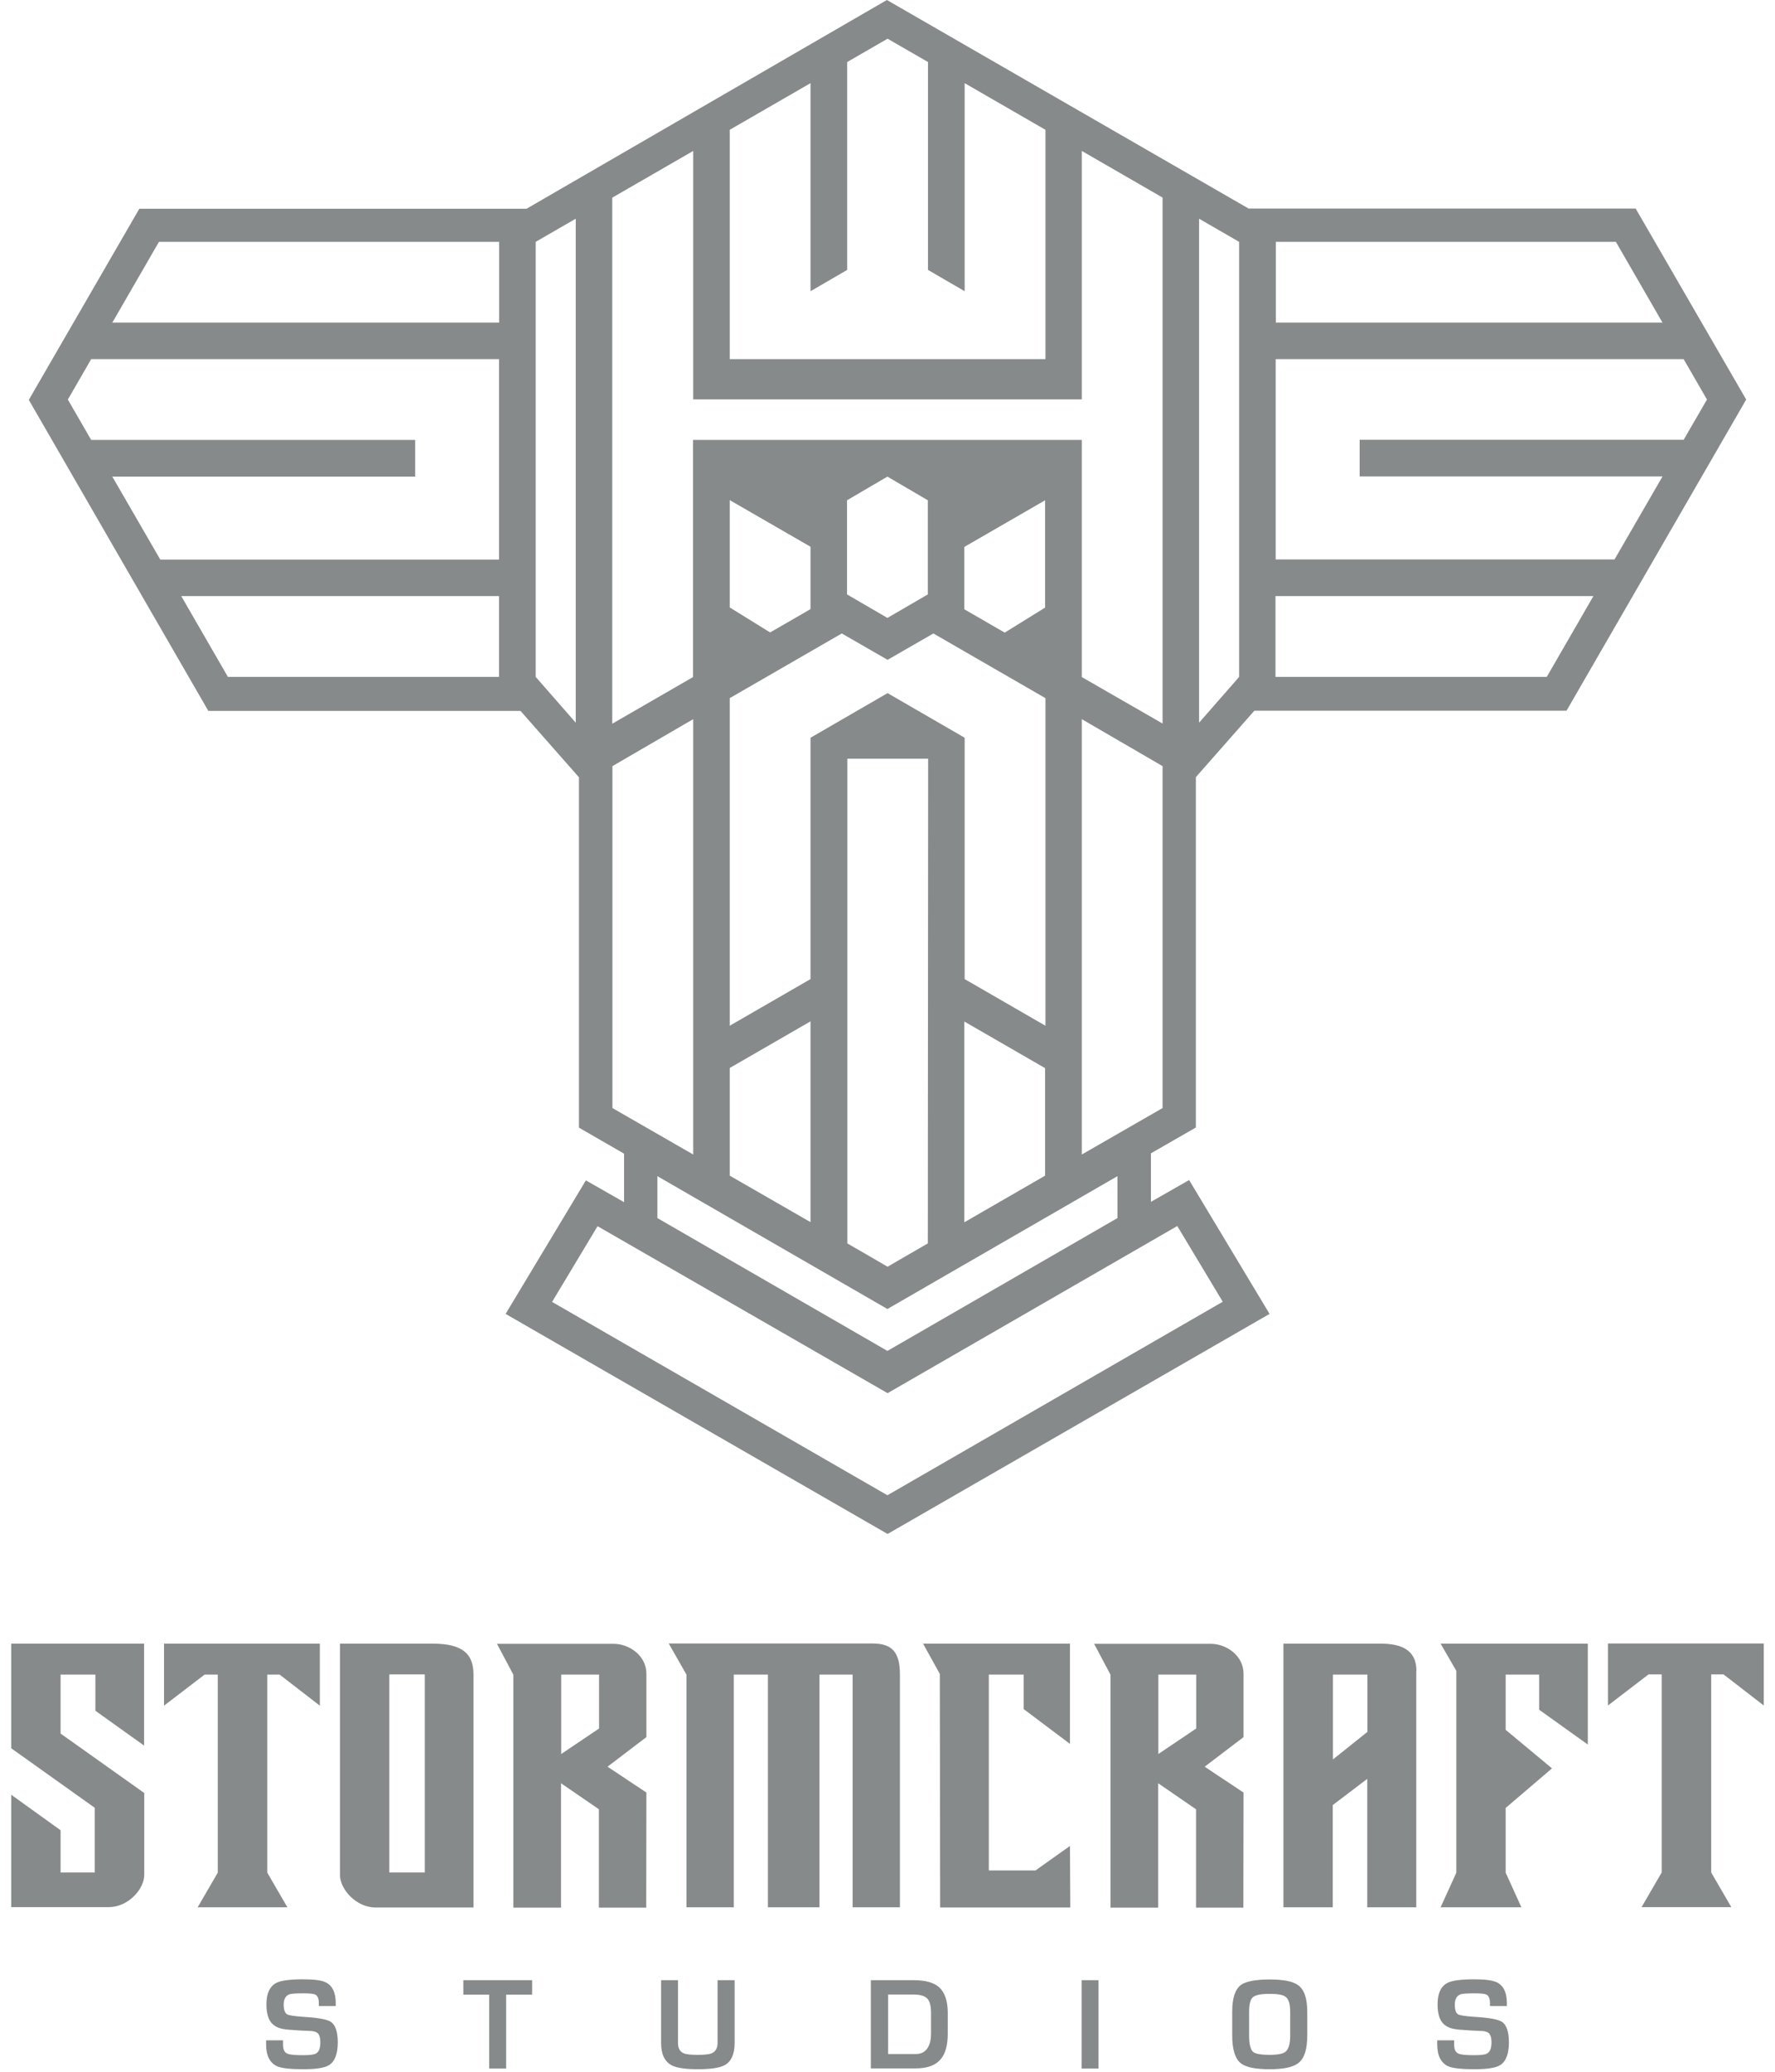 <svg width="120" height="140" viewBox="0 0 446 527" fill="none" xmlns="http://www.w3.org/2000/svg">
<path d="M64.863 519.003H69.165V520.035C69.165 521.282 69.509 522.056 70.197 522.356C70.799 522.657 72.132 522.786 74.24 522.786C75.961 522.786 77.036 522.657 77.552 522.356C78.326 521.927 78.671 520.981 78.671 519.476C78.671 518.573 78.498 517.885 78.197 517.412C77.896 516.982 77.294 516.724 76.434 516.638C75.832 516.595 74.885 516.553 73.595 516.51C71.315 516.381 69.853 516.252 69.208 516.123C67.573 515.822 66.455 515.091 65.81 513.973C65.251 513.027 64.949 511.651 64.949 509.846C64.949 507.051 65.81 505.203 67.573 504.343C68.734 503.784 70.971 503.483 74.24 503.483C77.122 503.483 79.058 503.741 80.133 504.3C81.767 505.16 82.585 506.879 82.585 509.545V510.276H78.283V509.545C78.283 508.427 77.982 507.696 77.423 507.395C76.95 507.137 75.918 507.051 74.283 507.051C72.434 507.051 71.315 507.137 70.885 507.266C69.853 507.61 69.337 508.513 69.337 509.889C69.337 511.221 69.638 512.038 70.197 512.382C70.713 512.683 72.046 512.855 74.283 513.027C78.025 513.242 80.348 513.672 81.294 514.274C82.499 515.048 83.101 516.81 83.101 519.519C83.101 522.442 82.37 524.377 80.864 525.323C79.746 526.011 77.595 526.355 74.283 526.355C71.014 526.355 68.82 526.097 67.702 525.624C65.81 524.764 64.863 522.915 64.863 520.035V519.003ZM125.942 507.395V526.183H121.64V507.395H115.059V503.698H132.566V507.395H125.942ZM179.794 503.698H184.095V519.691C184.095 522.528 183.235 524.463 181.471 525.366C180.224 526.011 177.987 526.355 174.718 526.355C171.535 526.355 169.341 526.011 168.094 525.366C166.288 524.42 165.384 522.528 165.384 519.691V503.698H169.686V519.691C169.686 521.067 170.202 521.97 171.277 522.356C171.836 522.571 172.998 522.7 174.675 522.7C176.396 522.7 177.557 522.571 178.116 522.356C179.191 521.97 179.751 521.067 179.751 519.691V503.698H179.794ZM218.763 526.183V503.698H229.516C232.613 503.698 234.85 504.3 236.183 505.546C237.603 506.836 238.334 509.029 238.334 512.038V517.326C238.334 520.25 237.732 522.442 236.528 523.818C235.237 525.366 233.13 526.14 230.205 526.14H218.763V526.183ZM223.108 522.485H230.248C231.624 522.485 232.613 521.927 233.259 520.852C233.818 519.949 234.076 518.788 234.076 517.326V512.038C234.076 510.276 233.775 509.072 233.13 508.384C232.484 507.696 231.28 507.352 229.559 507.352H223.151V522.485H223.108ZM276.701 503.698V526.183H272.4V503.698H276.701ZM320.23 503.526C323.758 503.526 326.166 503.999 327.457 504.945C329.048 506.062 329.822 508.341 329.822 511.737V517.799C329.822 521.239 329.091 523.603 327.586 524.764C326.252 525.839 323.801 526.355 320.23 526.355C316.574 526.355 314.123 525.839 312.875 524.807C311.456 523.646 310.725 521.282 310.725 517.756V511.694C310.725 508.298 311.456 506.019 312.961 504.902C314.252 503.999 316.66 503.526 320.23 503.526ZM320.23 507.18C317.994 507.18 316.531 507.481 315.886 508.126C315.327 508.685 315.026 509.846 315.026 511.737V517.799C315.026 519.949 315.37 521.325 316.015 521.927C316.617 522.442 317.994 522.7 320.23 522.7C322.295 522.7 323.672 522.442 324.317 521.884C325.091 521.239 325.478 519.906 325.478 517.799V511.737C325.478 509.76 325.091 508.47 324.274 507.911C323.672 507.438 322.338 507.18 320.23 507.18ZM362.899 519.003H367.2V520.035C367.2 521.282 367.545 522.056 368.233 522.356C368.835 522.657 370.168 522.786 372.276 522.786C373.997 522.786 375.072 522.657 375.588 522.356C376.362 521.927 376.706 520.981 376.706 519.476C376.706 518.573 376.534 517.885 376.233 517.412C375.932 516.982 375.33 516.724 374.47 516.638C373.867 516.595 372.921 516.553 371.631 516.51C369.351 516.381 367.889 516.252 367.244 516.123C365.609 515.822 364.491 515.091 363.845 513.973C363.286 513.027 362.985 511.651 362.985 509.846C362.985 507.051 363.845 505.203 365.609 504.343C366.77 503.784 369.007 503.483 372.276 503.483C375.158 503.483 377.093 503.741 378.169 504.3C379.803 505.16 380.62 506.879 380.62 509.545V510.276H376.319V509.545C376.319 508.427 376.018 507.696 375.459 507.395C374.986 507.137 373.953 507.051 372.319 507.051C370.469 507.051 369.351 507.137 368.921 507.266C367.889 507.61 367.373 508.513 367.373 509.889C367.373 511.221 367.631 512.038 368.19 512.382C368.706 512.683 370.039 512.855 372.319 513.027C376.061 513.242 378.384 513.672 379.33 514.274C380.534 515.048 381.137 516.81 381.137 519.519C381.137 522.442 380.405 524.377 378.9 525.323C377.782 526.011 375.631 526.355 372.319 526.355C369.05 526.355 366.856 526.097 365.738 525.624C363.846 524.764 362.899 522.915 362.899 520.035V519.003ZM420.02 425.925H416.665L406.342 433.835V418.057H446V433.835L435.763 425.925H432.623V476.312L437.741 485.125H414.902L420.02 476.312V425.925ZM52.562 476.355L47.443 485.168H70.283L65.164 476.355V425.968H68.304L78.541 433.878V418.1H38.884V433.878L49.207 425.968H52.562V476.355ZM161.642 455.976L151.749 449.399L161.642 441.875V425.753C161.642 421.153 157.298 418.143 153.298 418.143H123.619L127.791 426.011V485.254H139.921V453.612L149.556 460.233V485.254H161.599L161.642 455.976ZM139.964 446.174V425.968H149.599V439.682L139.964 446.174ZM313.606 455.976L303.714 449.399L313.606 441.875V425.753C313.606 421.153 309.262 418.143 305.262 418.143H275.583L279.755 426.011V485.254H291.885V453.612L301.52 460.233V485.254H313.563L313.606 455.976ZM291.928 446.174V425.968H301.563V439.682L291.928 446.174ZM33.808 456.062L12.56 440.972V425.968H21.42V435.168L33.808 444.024V418.1H0V444.712L21.248 459.846V476.312H12.56V465.564L0 456.535V485.125H24.818C29.765 485.125 33.851 480.525 33.851 476.957V456.062H33.808ZM117.64 425.968C117.64 420.938 115.145 418.1 107.317 418.1H83.66V476.957C83.66 480.525 87.746 485.211 92.693 485.211H117.64V425.968ZM96.22 476.312V425.925H105.252V476.312H96.22ZM192.568 418.057H167.32L171.836 425.968V485.168H183.88V425.968H192.568V485.168H205.687V425.968H214.118V485.168H226.161V425.968C226.161 420.508 224.355 418.057 219.236 418.057H192.568ZM357.609 425.022C357.609 419.476 353.436 418.1 348.49 418.1H323.758V485.168H336.317V459.158L345.092 452.494V485.168H357.566V425.022H357.609ZM336.36 447.55V425.968H345.135V440.542L336.36 447.55ZM367.76 476.355L363.759 485.168H384.32L380.319 476.355V459.889L392.105 449.828L380.319 440.026V425.968H388.836V434.91L401.224 443.767V418.1H363.759L367.76 425.022V476.355ZM269.432 443.595V418.1H232.054L236.312 425.796L236.398 485.211H269.518L269.432 469.562L260.658 475.796H248.786V425.968H257.647V434.738L269.432 443.595ZM301.477 286.802V197.679L316.359 180.783H395.804L441.527 101.634L413.396 53.053H314.897L222.849 0L131.146 53.096H32.604L4.473 101.72L50.153 180.826H129.598L144.48 197.722V286.845L155.964 293.465V305.804L146.244 300.258L125.813 334.222L223.021 390.198L320.23 334.222L299.756 300.172L290.035 305.718V293.379L301.477 286.802ZM321.779 61.522H408.364L420.235 82.072H321.822V61.522H321.779ZM321.779 91.359H425.612L431.548 101.634L425.612 111.866H343.156V121.195H420.235L408.02 142.305H321.779V91.359ZM321.779 151.634H402.643L390.772 172.184H321.736V151.634H321.779ZM302.294 55.632L312.488 61.522V172.184L302.294 183.835V55.632ZM124.178 172.184H55.142L43.271 151.634H124.135V172.184H124.178ZM124.178 142.348H37.937L25.722 121.238H102.801V111.909H20.345L14.409 101.634L20.345 91.359H124.135V142.348H124.178ZM124.178 82.072H25.722L37.593 61.522H124.178V82.072ZM143.663 183.835L133.469 172.184V61.522L143.663 55.632V183.835ZM182.848 33.018L203.408 21.152V74.076L212.741 68.659V15.778L223.021 9.845L233.302 15.778V68.659L242.635 74.076V21.152L263.195 33.018V91.359H182.848V33.018ZM152.997 50.258L173.557 38.392V101.591H272.443V38.392L293.003 50.258V184.05L272.443 172.227V111.909H173.514V172.227L152.954 184.093V50.258H152.997ZM222.978 332.975L281.519 299.183V309.846L222.978 343.637L164.438 309.846V299.183L222.978 332.975ZM182.848 299.054V271.668L203.408 259.803V310.877L182.848 299.054ZM233.259 316.294L227.151 319.82L223.021 322.227L218.892 319.82L212.784 316.294V192.992H233.345L233.259 316.294ZM242.549 310.92V259.845L263.109 271.711V299.054L242.549 310.92ZM263.195 177.601V260.92L242.635 249.054V187.661L223.021 176.311L203.408 187.661V249.054L182.848 260.92V177.558L182.977 177.515L211.365 161.135L223.021 167.842L234.678 161.135L263.066 177.515L263.195 177.601ZM182.848 154.514V127.214L203.408 139.08V154.944L193.128 160.877L182.848 154.514ZM212.698 151.204V127.257L222.978 121.238L233.259 127.257V151.204L222.978 157.18L212.698 151.204ZM242.549 154.987V139.123L263.109 127.257V154.557L252.829 160.92L242.549 154.987ZM152.997 281.858V194.884L173.557 182.932V293.68L152.997 281.858ZM296.745 311.866L308.316 331.127L222.978 380.353L137.641 331.17L149.211 311.909L223.021 354.386L296.745 311.866ZM272.443 293.68V182.932L293.003 194.884V281.858L272.443 293.68Z" fill="#868A8A"/>
</svg>
